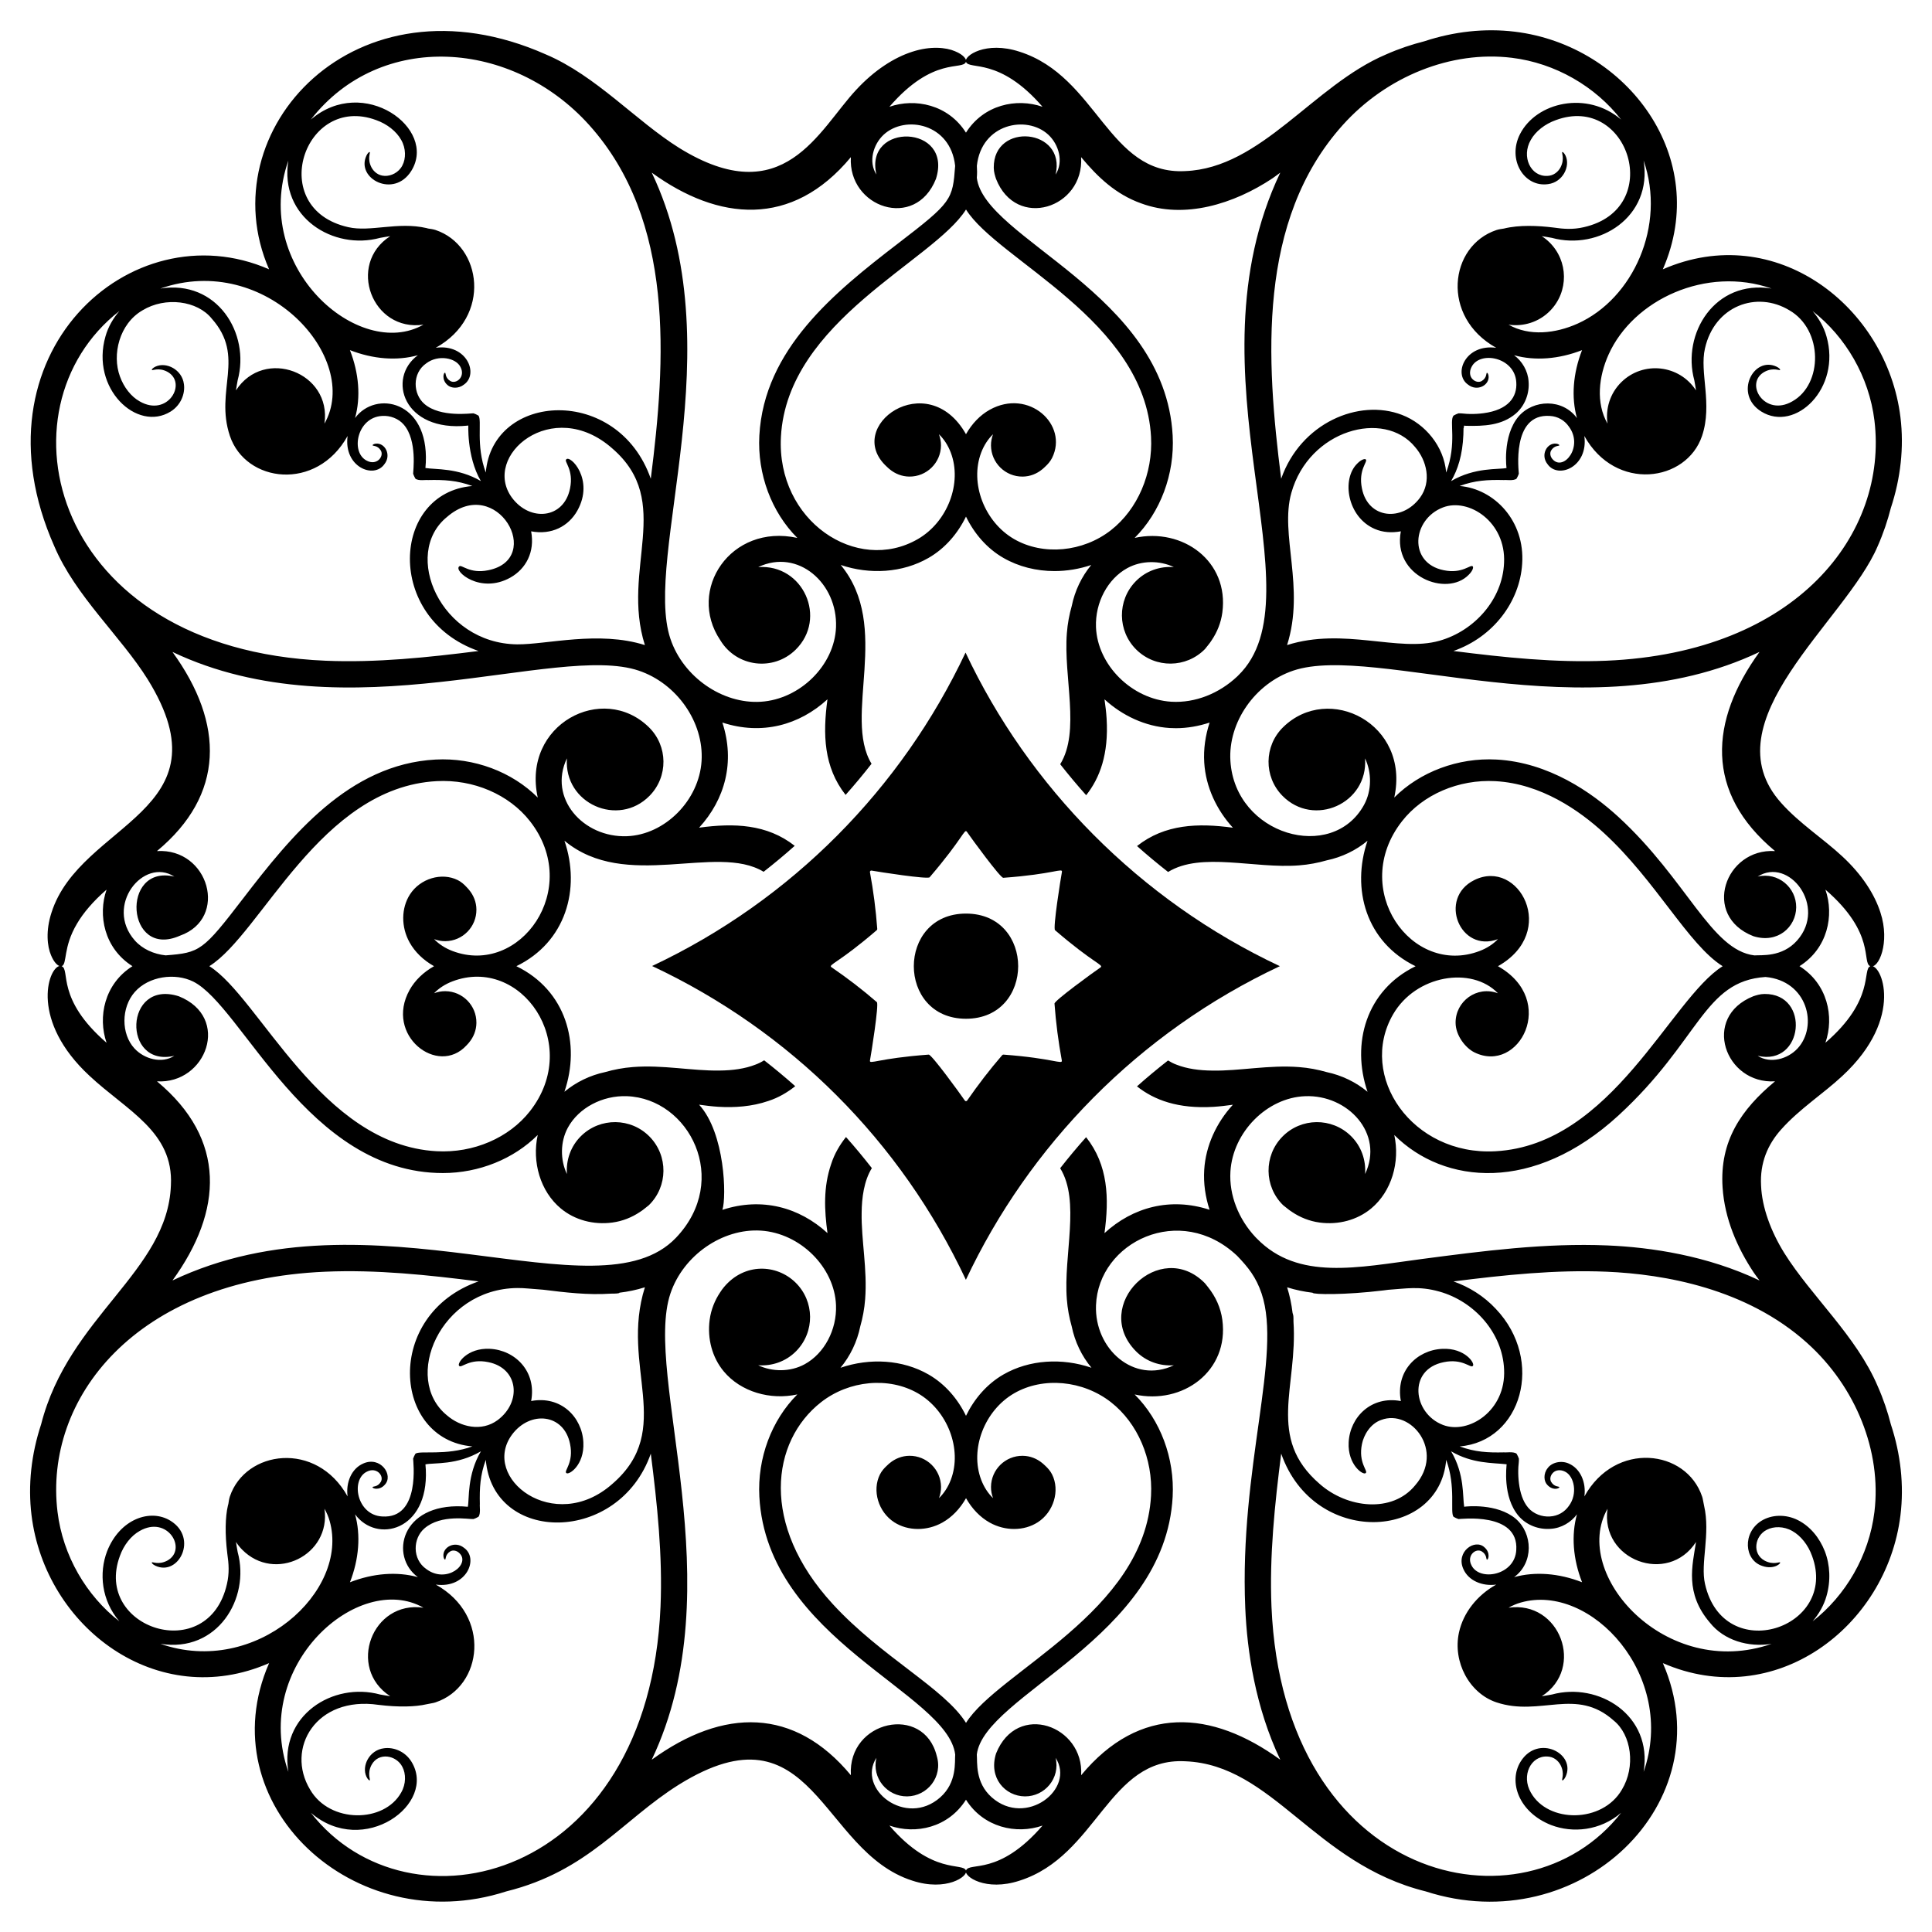 <?xml version="1.0" encoding="UTF-8"?>
<!-- Uploaded to: ICON Repo, www.svgrepo.com, Generator: ICON Repo Mixer Tools -->
<svg fill="#000000" width="800px" height="800px" version="1.1" viewBox="144 144 512 512" xmlns="http://www.w3.org/2000/svg">
 <g>
  <path d="m152.35 545.52c3.629 29.766 33.375 52.148 62.965 39.223-16.215 37.137 22.402 73.562 62.848 60.5 21.773-5.394 30.66-18.863 45.836-28.348 35.609-22.047 37.312 17.688 61.781 25.496 9.004 2.953 14.844-1.137 14.215-2.684-0.824-2.223-8.887 1.32-20.293-11.91 6.996 2.43 15.621 0.535 20.293-6.856 4.633 7.336 13.316 9.281 20.293 6.856-11.652 13.508-19.414 9.539-20.293 11.91-0.629 1.551 5.203 5.641 14.215 2.684 20.652-6.594 23.504-32.711 43.871-31.637 23.273 0.906 34.184 27.16 63.75 34.488 40.703 13.148 78.977-23.562 62.844-60.5 29.508 12.891 59.336-9.441 62.969-39.223 0.977-7.981 0.043-16.203-2.543-24.027-0.844-3.316-1.973-6.715-3.492-10.137-5.641-13.285-17.598-23.832-24.77-35.309-3.516-5.684-5.914-12.055-6.141-17.91-0.312-5.926 1.715-10.781 5.32-14.809 4.836-5.445 11.219-9.512 16.238-14.203 16.773-15.543 10.215-30.133 7.41-29.074 2.144 0.809 5.301-6.191 2.672-14.215-1.531-4.801-4.867-10.031-10.082-14.859-5.019-4.691-11.402-8.762-16.238-14.203-19.309-21.574 17.145-48.137 25.586-68.031 1.52-3.426 2.648-6.824 3.492-10.137 2.586-7.824 3.519-16.047 2.543-24.027-3.578-29.309-33.051-52.289-62.973-39.207 12.887-29.488-9.363-59.328-39.203-62.969-7.965-0.969-16.176-0.043-23.992 2.535-3.328 0.844-6.738 1.973-10.176 3.5-19.258 8.172-33 30.121-53.219 30.906-20.406 1.078-23.195-25.035-43.871-31.637-9.004-2.953-14.844 1.137-14.215 2.684 0.824 2.231 8.84-1.367 20.293 11.91-6.898-2.394-15.609-0.562-20.293 6.856-4.707-7.453-13.48-9.219-20.293-6.856 11.652-13.508 19.414-9.539 20.293-11.91 0.238-0.586-0.516-1.84-2.914-2.816-2.344-1.012-6.496-1.441-11.301 0.133-4.801 1.531-10.031 4.867-14.859 10.078-9.977 10.668-19.203 32.578-46.926 15.418-11.477-7.172-22.023-19.129-35.309-24.77-50.562-22.441-89.395 20.266-73.371 56.938-36.613-16.02-79.457 22.617-56.926 73.367 5.641 13.285 17.598 23.836 24.766 35.309 21.793 35.199-17.852 37.844-25.496 61.785-1.574 4.801-1.145 8.957-0.133 11.301 0.723 1.766 1.586 2.629 2.231 2.871-3.074 0.691-7.754 14.531 7.981 29.113 9.898 9.258 22.312 14.754 21.559 29.016-0.887 22.938-27.102 34.695-34.398 63.344-2.586 7.828-3.519 16.055-2.543 24.043zm34.152 34.105c15.055 2.453 23.859-11.98 20.484-24.305-0.184-0.941-0.316-1.812-0.449-2.688 0.461 0.715 1.004 1.395 1.621 2.027 8.629 8.805 23.617 1.504 21.828-10.832 0.578 1.012 1.051 2.102 1.375 3.25 5.312 18.664-19.59 41.414-44.859 32.547zm69.715-9.566c-13.602-1.973-20.348 15.98-8.809 23.453-0.875-0.137-1.746-0.27-2.688-0.449-12.488-3.418-26.742 5.551-24.301 20.496-9.871-28.184 18.605-53.285 35.797-43.5zm-18.121-24.746c5.719 7.785 19.488 4.406 18.754-11.816-0.027-0.387-0.133-1.812-0.105-1.422 2.273-0.484 8.344 0.27 14.703-3.469-3.727 6.336-3.035 12.652-3.469 14.703-0.387-0.027-1.809-0.133-1.422-0.105-16.34-0.738-19.363 13.219-11.816 18.758-5.519-1.539-11.852-1.043-18 1.355 2.394-6.152 2.891-12.473 1.355-18.004zm70.035-58.73c2.281-0.273 4.539-0.734 6.773-1.441-6.641 20.988 8.105 37.641-8.613 52.094-15.41 13.645-35.078-1.594-26.586-13.07l-0.18-0.133 0.18 0.133c4.805-6.426 13.758-5.559 15.363 2.492 1.031 4.965-1.645 7.113-1.02 7.68 0.562 0.762 4.871-1.996 4.547-8.121-0.336-6.699-5.973-12.414-13.836-10.934 1.477-7.84-4.25-13.5-10.93-13.832-5.996-0.316-8.91 3.965-8.121 4.547 0.562 0.625 2.715-2.051 7.68-1.02 8.059 1.609 8.91 10.562 2.492 15.363l0.133 0.18-0.137-0.18 0.137 0.18-0.133-0.18c-4.305 3.184-9.91 1.805-13.449-1.273-11.934-9.738-1.828-33.488 18.625-33.73 1.926-0.02 3.602 0.223 6.891 0.449 5.871 0.73 11.875 1.449 17.867 1.043 1.473 0.004 2.312-0.062 2.332-0.23-0.004-0.008-0.016-0.012-0.016-0.016zm-81.754 137.82c13.98 12.016 33.582-2.418 26.637-13.574-1.73-2.777-4.801-3.871-7.262-3.519-3.879 0.48-5.973 4.691-4.644 7.535 0.371 0.777 0.77 1.031 0.863 0.965 0.301-0.109-0.746-1.715 0.484-4.082 1.867-3.469 6.594-2.602 8.168 0.496 0.992 1.852 0.988 4.562-0.297 6.797-4.523 8.152-18.945 8.223-24.137-0.742-6.609-10.898 1.559-24.906 18.125-22.473 5.293 0.656 9.754 0.531 12.723-0.156 1.398-0.309 1.68-0.27 2.406-0.516 12.504-4.184 14.812-23 0.043-31.203 8.215 1.105 11.492-6.969 7.457-9.762-2.406-1.922-5.731-0.16-5.422 2.324 0.082 0.621 0.344 0.852 0.438 0.812 0.223-0.012-0.047-1.34 1.395-2.188 0.641-0.367 1.633-0.27 2.387 0.484 3.055 2.856-3.402 8.246-8.766 4.215-3.762-2.598-3.59-8.133-0.488-10.781 4.426-3.828 11.832-2.363 13.004-2.473l0.621-0.246 0.68-0.352c0.66-0.785 0.273-2.922 0.371-3.312-0.094-4.344 0.07-7.707 1.578-11.781 1.863 22.324 35.281 22.504 43.727-1.641 1.707 13.406 3.148 27.098 2.574 40.551-3.09 72.84-66.816 87.793-92.664 54.621zm166.79-4.078c-9.113 8.059-22.188-2.246-16.914-10.484-1.277 5.41 2.887 10.273 8.152 10.219 5.332-0.055 9.527-5.168 7.84-10.723-3.422-13.848-23.645-9.41-22.754 5.117-14.945-18.012-33.754-17.918-52.773-4.109 21.926-46.09-2.32-101.89 4.945-123.54 3.406-10.148 13.816-17.312 23.949-16.68 10.434 0.648 19.566 9.711 19.938 19.789 0.242 6.492-3.094 12.77-8.301 15.621-3.801 2.082-8.59 2.047-12.328 0.27 3.629 0.262 7.34-0.957 10.086-3.758 4.965-5.062 4.883-13.188-0.18-18.152-4.981-4.883-13.516-5.32-18.973 1.203-0.348 0.438-0.691 0.867-0.977 1.336-1.434 2.129-2.449 4.609-2.812 7.332-0.668 5.019 0.684 9.992 3.719 13.645 4.539 5.469 12.371 7.691 19.516 6.125-6.812 6.805-10.621 16.855-10.066 27.105 2.047 37.898 49.922 52 51.898 68.332-0.156 1.875 0.543 7.367-3.965 11.348zm-63.898-183.57c1.672 0.23 3.359 0.449 5.109 0.555 4.254 0.258 8.887-0.043 13.219-1.535 2.727-0.875 5.106-2.305 7.144-3.926-2.664-2.375-5.414-4.652-8.234-6.856-0.73 0.457-1.5 0.855-2.328 1.152-2.742 1.074-6 1.535-9.547 1.559-7.141 0.121-15.016-1.551-22.895-0.926-2.59 0.195-5.059 0.672-7.352 1.332-4.019 0.852-7.75 2.672-10.809 5.215 4.344-12.699 0.461-26.863-12.734-33.277 13.09-6.356 17.102-20.469 12.742-33.25 16.211 13.508 40.246 0.602 52.781 8.234 2.812-2.207 5.566-4.488 8.242-6.879-7.359-5.781-16.109-6.07-25.34-4.809 6.848-7.477 9.59-17.418 6.164-27.863 10.5 3.441 20.414 0.66 27.855-6.156-1.27 9.258-0.996 17.953 4.801 25.332 2.391-2.676 4.676-5.434 6.879-8.25-7.672-12.629 5.387-36.266-8.164-52.684 7.684 2.598 16.355 2.117 23.281-1.879 4.383-2.523 7.734-6.469 9.91-10.941 2.172 4.477 5.523 8.418 9.906 10.941 4.074 2.348 8.773 3.496 13.543 3.496 3.277 0 6.586-0.543 9.742-1.613-2.543 3.082-4.348 6.836-5.168 10.883-0.641 2.25-1.098 4.66-1.289 7.188-0.926 11.668 3.625 26.004-1.766 34.73 2.203 2.793 4.488 5.539 6.883 8.211 3.609-4.559 5.992-10.863 5.418-20.301-0.105-1.75-0.328-3.438-0.559-5.109 4.707 4.312 10.785 7.195 17.254 7.598 0.555 0.035 1.109 0.051 1.664 0.051 3.035 0 6.043-0.539 8.938-1.488-1.121 3.422-1.652 7.016-1.426 10.609 0.402 6.473 3.281 12.547 7.594 17.254-9.207-1.266-18.02-0.98-25.406 4.856 2.672 2.387 5.426 4.668 8.234 6.871 8.766-5.394 22.871-0.812 34.699-1.75 2.582-0.195 5.047-0.668 7.332-1.328 4.023-0.844 7.762-2.644 10.816-5.191-4.34 12.719-0.422 26.855 12.738 33.25-13.125 6.379-17.094 20.52-12.734 33.273-3.07-2.555-6.82-4.375-10.855-5.223-2.277-0.656-4.734-1.129-7.301-1.32-7.879-0.625-15.754 1.051-22.895 0.926-3.547-0.023-6.801-0.484-9.543-1.559-0.809-0.289-1.551-0.684-2.269-1.125-2.809 2.203-5.562 4.481-8.234 6.867 4.606 3.644 10.922 5.992 20.305 5.422 1.75-0.109 3.438-0.328 5.109-0.555-4.312 4.707-7.195 10.781-7.594 17.25-0.227 3.586 0.305 7.172 1.418 10.586-10.402-3.391-20.352-0.684-27.848 6.188 1.266-9.223 0.984-18.039-4.871-25.426-2.387 2.668-4.668 5.418-6.871 8.223 5.402 8.746 0.836 23.023 1.766 34.727 0.191 2.527 0.648 4.938 1.289 7.188 0.832 4.082 2.66 7.871 5.242 10.965-7.773-2.656-16.457-2.18-23.355 1.797-4.379 2.523-7.731 6.469-9.902 10.941-2.172-4.477-5.527-8.418-9.906-10.941-6.898-3.973-15.586-4.449-23.355-1.793 2.578-3.094 4.406-6.879 5.242-10.957 0.641-2.254 1.102-4.668 1.293-7.199 0.625-7.879-1.051-15.754-0.926-22.895 0.027-3.969 0.621-8.5 2.707-11.859-2.203-2.82-4.481-5.574-6.856-8.238-1.621 2.039-3.047 4.414-3.922 7.137-2.121 6.16-1.812 12.258-0.98 18.324-7.477-6.848-17.41-9.586-27.852-6.16 1.117-3.43 0.711-20.355-6.176-27.867zm-60.949-56.914c-0.078-0.109-0.172-0.199-0.254-0.301-0.141-0.156-0.273-0.316-0.426-0.461-0.68-0.742-1.441-1.398-2.336-1.844-4.262-2.129-9.949-0.426-12.66 3.789-2.344 3.633-2.387 8.633-0.098 12.734 1.41 2.539 3.66 4.703 6.477 6.293-2.812 1.586-5.062 3.754-6.477 6.289-6.703 12.02 7.473 23.016 15.09 14.684 0.156-0.148 0.289-0.312 0.434-0.469 0.078-0.102 0.172-0.188 0.246-0.293 1.176-1.418 1.914-3.207 1.934-5.191 0.047-4.594-3.641-8.352-8.234-8.398-1.055-0.012-2.055 0.195-2.984 0.543 1.25-1.301 2.894-2.394 4.867-3.144 18.109-6.898 34.543 16.512 20.551 34.391-5.539 7.078-14.973 11.16-24.746 10.621-30.664-1.656-46.965-40.742-60.234-49.039 13.812-8.633 29.367-47.371 60.234-49.035 9.781-0.531 19.207 3.543 24.746 10.621 14.004 17.895-2.66 41.199-20.551 34.391-1.973-0.75-3.617-1.844-4.867-3.144 0.934 0.348 1.934 0.555 2.984 0.543 4.594-0.043 8.277-3.805 8.234-8.395-0.016-1.977-0.758-3.766-1.93-5.184zm266.37 43.027c11.832 5.906 22.285-13.777 6.285-22.816 16.16-9.125 5.484-28.691-6.285-22.816-9.668 4.812-3.797 19.422 6.277 15.648-1.25 1.301-2.894 2.394-4.867 3.144-18.047 6.856-34.602-16.441-20.555-34.391 5.539-7.078 14.984-11.156 24.746-10.621 12.129 0.656 22.32 7.816 28.734 13.711 13.836 12.703 22.41 29.648 31.5 35.328-13.801 8.621-29.293 47.363-60.234 49.039-22.055 1.219-36.543-19.914-27.121-36.266 6.016-10.434 20.812-12.871 27.797-5.602-5.582-2.098-11.281 2.125-11.223 7.852 0.035 3.398 2.664 6.648 4.945 7.789zm-134.69 177.71c-5.723-9.16-22.426-17.445-35.324-31.5-19.355-21.059-16.293-43.152-3.09-53.48 7.434-5.812 17.973-6.789 25.645-2.371 7.898 4.551 11.82 14.836 8.75 22.922-0.75 1.973-1.848 3.621-3.144 4.871 0.348-0.934 0.555-1.934 0.543-2.988-0.047-4.594-3.805-8.277-8.395-8.234-1.98 0.02-3.769 0.758-5.188 1.93-0.109 0.078-0.203 0.176-0.309 0.262-0.152 0.141-0.312 0.27-0.453 0.422-0.742 0.68-1.402 1.441-1.848 2.336-2.129 4.262-0.426 9.941 3.789 12.664 3.637 2.344 8.637 2.379 12.738 0.094 2.531-1.41 4.699-3.66 6.289-6.477 1.586 2.812 3.754 5.062 6.289 6.477 4.102 2.285 9.098 2.25 12.738-0.098 4.211-2.723 5.914-8.402 3.785-12.664-0.445-0.891-1.098-1.652-1.84-2.332-0.148-0.16-0.316-0.297-0.48-0.441-0.098-0.078-0.184-0.168-0.285-0.242-1.418-1.172-3.207-1.91-5.188-1.93-4.594-0.043-8.352 3.641-8.398 8.234-0.012 1.055 0.195 2.055 0.543 2.988-1.301-1.25-2.394-2.894-3.144-4.867-3.074-8.09 0.852-18.375 8.75-22.926 7.652-4.418 18.199-3.449 25.645 2.371 7.074 5.539 11.145 15.02 10.617 24.746-1.66 30.902-40.531 46.633-49.035 60.234zm30.512 13.875c0.812-13.125-16.988-19.641-22.547-5.766-2.059 6.484 2.434 11.32 7.629 11.371 5.238 0.051 9.434-4.781 8.152-10.223 5.312 8.289-7.859 18.469-16.914 10.488-4.473-3.953-3.793-9.328-3.969-11.359 1.926-15.832 49.875-30.781 51.902-68.312 0.551-10.254-3.258-20.305-10.07-27.105 12.703 2.789 25.059-6.156 23.234-19.777-0.43-3.199-1.762-6.129-3.793-8.672-0.031-0.039-0.738-0.941-0.816-1.02-11.879-12.113-30.227 5.836-18.328 17.973 2.746 2.801 6.461 4.019 10.09 3.758-10.562 5.031-21.066-4.297-20.633-15.891 0.621-16.754 22.27-27.387 37.418-13.102 2.902 3.031 5 5.606 6.473 9.992 5.481 16.34-5.922 46.051-4.336 83.27 0.488 11.516 2.672 26.367 9.281 40.266-18.199-13.207-37.238-14.598-52.773 4.109zm143.3 3.824c-5.168 8.926-19.602 8.918-24.137 0.746-2.562-4.453-0.023-9.746 4.359-9.531 1.703 0.039 2.906 1.113 3.512 2.238 1.227 2.367 0.184 3.973 0.484 4.082 0.094 0.066 0.488-0.184 0.863-0.965 2.863-6.156-7.332-11.371-11.906-4.019-3.336 5.356-0.5 13.453 8.059 16.824 5.738 2.203 13.02 1.52 18.57-3.246-25.637 32.891-89.539 18.566-92.664-54.625-0.57-13.453 0.871-27.141 2.574-40.551 8.684 24.809 41.941 23.035 43.727 1.641 2.637 7.125 0.965 13.918 1.949 15.094l0.68 0.352 0.621 0.246c0.387 0.035 16.016-1.992 15.32 8.219-0.355 6.703-9.738 8.418-11.875 4.031-1.324-2.559 1.105-4.606 2.695-3.695 1.438 0.848 1.168 2.18 1.395 2.188 0.387 0.164 1.023-1.812-0.641-3.25-2.535-2.375-7.652 1.168-5.602 5.734 1.352 3.117 5.035 4.637 8.715 4.141-5.023 2.793-8.73 7.418-9.875 12.711-1.688 7.801 2.762 16.098 9.918 18.492 11.68 3.898 21.082-4.086 31.074 4.812 4.742 3.809 5.867 12.258 2.184 18.332zm-63.148-132.31c1.66-0.203 0.918-0.145 1.926-0.215 3.812-0.227 7.481-0.996 12.855 0.527 9.25 2.594 16.758 10.93 17.152 20.66 0.535 10.922-9.434 17.285-16.195 14.684-8.008-3.066-9.398-14.719 0.211-16.637 4.961-1.031 7.113 1.645 7.68 1.02 0.77-0.566-2.004-4.867-8.121-4.547-6.742 0.34-12.406 6-10.93 13.836-7.828-1.473-13.5 4.234-13.836 10.934-0.316 6.004 3.965 8.91 4.547 8.121 0.625-0.562-2.051-2.715-1.02-7.68 0.465-2.328 2.164-5.352 5.106-6.375 7.84-2.984 16.953 8.16 8.984 17.332-6.066 7.434-17.996 6.098-25.312-0.383-14.203-12.281-5.754-25.758-6.93-43.008 0.004-1.641-0.012-1.523-0.242-2.312-0.273-2.277-0.734-4.539-1.441-6.773 2.234 0.707 4.496 1.164 6.773 1.441 0 0-0.012 0.008-0.012 0.012 0.047 0.461 8.441 0.629 18.805-0.637zm35.785 59.785c2.188 2.535 5.496 3.652 8.508 3.398 2.824-0.164 5.414-1.75 6.949-3.84-1.539 5.531-1.047 11.852 1.355 18-6.148-2.398-12.477-2.891-18.004-1.352 5.219-3.828 4.965-11.551 0.441-15.457-4.934-4.184-13.152-3.293-13.676-3.199-0.461-2.746 0.172-8.504-3.469-14.695 5.637 3.312 10.973 3.023 14.711 3.441 0.016 0.387-1.164 8.582 3.184 13.703zm-23.969-23.223h-0.004zm57.098 91.023c2.449-15.031-11.957-23.867-24.301-20.488-0.941 0.18-1.812 0.316-2.684 0.449 11.535-7.457 4.777-25.418-8.809-23.453 1.012-0.578 2.102-1.051 3.25-1.375 18.594-5.305 41.422 19.512 32.543 44.867zm-9.57-69.715c-1.965 13.59 15.992 20.336 23.453 8.805-0.965 6.238-3.027 13.559 3.703 21.406 3.672 4.613 10.117 6.594 16.328 5.582-28.039 9.801-53.324-18.477-43.484-35.793zm52.867-43.961c12.973 11.641 19.812 28.809 17.863 44.805-1.418 11.602-7.625 22.164-16.383 28.992 1.707-1.992 3-4.285 3.672-6.668 1.172-4.043 0.965-8.277-0.43-11.902-1.422-3.617-3.894-6.613-7.121-8.246-3.238-1.641-7.008-1.492-9.703 0.188-5.035 3.133-4.586 10.426 0.293 11.961 1.598 0.562 2.961 0.301 3.727-0.055 0.777-0.375 1.031-0.77 0.965-0.863-0.109-0.301-1.715 0.742-4.082-0.484-3.473-1.871-2.598-6.598 0.496-8.172 1.852-0.992 4.562-0.988 6.797 0.297 2.277 1.262 4.219 3.742 5.246 6.621 7.121 19.203-23.457 29.27-28.371 7.418-1.273-5.488 1.492-13.246-0.25-20.75-0.375-1.699-0.277-1.691-0.516-2.402-4.18-12.512-22.996-14.824-31.199-0.051 0.496-3.68-1.027-7.359-4.141-8.711-2.039-0.914-4.555-0.285-5.621 1.254-1.141 1.43-1 3.406-0.117 4.348 0.828 0.957 1.836 1.152 2.438 1.078 0.621-0.086 0.852-0.348 0.812-0.438-0.008-0.223-1.34 0.047-2.188-1.395-0.367-0.641-0.27-1.633 0.484-2.387 0.703-0.75 1.996-0.938 3.215-0.305 2.438 1.188 3.398 5.883 1.004 9.07-1.121 1.621-2.918 2.691-5.031 2.801-2.094 0.145-4.352-0.68-5.746-2.316-1.453-1.68-2.137-4.07-2.445-6.43-0.156-1.188-0.215-2.371-0.195-3.527l0.031-0.863 0.121-1.348c0.004-0.277 0.039-0.578 0.016-0.832l-0.246-0.621-0.352-0.68c-0.789-0.66-2.922-0.273-3.312-0.371-4.309 0.098-7.699-0.07-11.777-1.574 16.414-1.371 22.574-22.777 9.582-36.445-3.172-3.418-7.125-5.848-11.219-7.281 13.41-1.703 27.113-3.144 40.543-2.574 15.375 0.648 37.09 4.449 53.141 18.859zm-2.523-78.008c-2.574 2.773-7.156 4.106-10.551 1.934 12.184 2.856 14.031-16.508 1.809-16.391-1.23 0.012-2.184 0.355-2.945 0.594-13.887 5.539-7.492 23.371 5.734 22.555-8.941 7.426-14.723 15.793-13.898 28.141 0.547 8.289 3.867 15.93 8.27 22.559 0.488 0.723 1.012 1.383 1.52 2.078-13.902-6.613-28.75-8.793-40.266-9.285-16.523-0.695-33.09 1.477-49.121 3.582-17.148 2.254-32.84 5.789-43.777-5.363-0.145-0.145-0.281-0.293-0.43-0.434-4.422-4.731-7.019-11.066-6.625-17.398 0.648-10.438 9.711-19.566 19.793-19.938 11.27-0.465 21.004 9.875 15.891 20.629 0.262-3.629-0.957-7.34-3.758-10.086-5.062-4.961-13.188-4.883-18.152 0.18s-4.883 13.188 0.18 18.152c0.137 0.133 0.297 0.223 0.438 0.348 0.184 0.172 0.395 0.312 0.59 0.473 0.438 0.348 0.871 0.691 1.336 0.977 2.133 1.434 4.613 2.449 7.328 2.812 5.031 0.672 9.992-0.688 13.645-3.719 5.457-4.535 7.688-12.344 6.133-19.484 13.215 13.199 37.016 15.383 59.41-5.176 21.629-19.875 22.52-35.613 38.969-36.699 11.145 1.008 14.008 13.004 8.48 18.961zm7.398-42.109c13.504 11.656 9.539 19.41 11.906 20.293-2.234 0.832 1.363 8.844-11.906 20.289 2.418-6.961 0.512-15.648-6.867-20.297 7.469-4.707 9.238-13.457 6.867-20.285zm-13.348-10.215c-13.266-0.812-19.566 17.152-5.75 22.551 6.461 2.039 11.305-2.438 11.355-7.637 0.051-5.234-4.773-9.426-10.207-8.156 8.293-5.305 18.449 7.891 10.469 16.918-4.008 4.543-9.586 3.816-11.34 3.969-11.457-1.383-17.859-20-36.023-36.688-7.109-6.527-18.48-14.465-32.312-15.215-10.211-0.551-20.293 3.258-27.102 10.066 4.277-19.547-17.395-30.484-29.469-18.625-5.062 4.965-5.141 13.09-0.18 18.152 8.312 8.48 22.766 2.07 21.91-9.902 1.773 3.731 1.812 8.516-0.27 12.32-8.457 15.402-34.188 8.039-35.414-11.641-0.641-10.246 6.531-20.543 16.68-23.945 21.809-7.316 77.359 17.02 123.54-4.945-13.223 18.234-14.582 37.254 4.117 52.777zm-128.18-94.938c4.676-16.68 24.562-22.207 32.793-12.129 3.078 3.543 4.465 9.145 1.273 13.453l0.18 0.133-0.18-0.133c-4.805 6.426-13.758 5.559-15.363-2.492-1.031-4.965 1.645-7.117 1.02-7.68-0.16-0.215-1.094-0.113-2.266 1.098-4.238 4.16-2.617 14.199 4.652 17.32 2.09 0.914 4.5 1.082 6.902 0.629-2.246 11.922 12.137 17.48 17.953 11.555 1.211-1.172 1.316-2.106 1.098-2.266-0.562-0.625-2.715 2.051-7.68 1.02-9.449-1.887-8.43-13.48-0.211-16.641 6.82-2.621 16.727 3.828 16.195 14.684-0.395 9.711-7.887 18.059-17.152 20.656-10.891 3.09-25.293-3.641-40.348 1.137 4.836-15.273-1.996-29.301 1.133-40.344zm59.031-36.465c5.531 1.539 11.855 1.043 18-1.352-2.394 6.156-2.891 12.48-1.352 18.004-3.828-5.219-11.551-4.965-15.457-0.441-4.457 5.254-3.152 14.215-3.195 13.676-2.141 0.453-8.359-0.254-14.703 3.469 1.762-2.996 3.035-6.852 3.262-12.32 0.023-0.848 0.035-1.398 0.039-1.777 0.016 0.199 0.051 0.188 0.141-0.609l0.027 0.008 0.441 0.043c4.836 0.109 9.504-0.074 13.234-3.234 2.535-2.188 3.652-5.496 3.398-8.508-0.16-2.832-1.746-5.422-3.836-6.957zm73.711 12.234c-7.332 4.219-12.891-4.859-7.293-7.871 2.367-1.227 3.973-0.184 4.082-0.484 0.066-0.09-0.184-0.488-0.965-0.859-6.133-2.863-11.371 7.328-4.019 11.906 8.984 5.59 21.25-6.156 17.254-19.965-0.672-2.383-1.965-4.676-3.668-6.664 8.754 6.824 14.965 17.387 16.383 28.984 3.641 29.895-20.375 61.516-71.016 63.672-13.445 0.574-27.141-0.867-40.551-2.574 10.582-3.703 17.582-13.062 18.215-23.094 0.781-11.402-7.391-19.867-16.574-20.633 4.062-1.5 7.453-1.676 11.777-1.574 0.387-0.098 2.527 0.285 3.312-0.371l0.352-0.68 0.246-0.621c0.035-0.398-2.098-16.027 8.219-15.32 2.113 0.109 3.914 1.18 5.031 2.801 3.961 5.269-1.32 11.859-4.215 8.766-0.75-0.754-0.848-1.746-0.484-2.387 0.848-1.438 2.18-1.168 2.188-1.395 0.039-0.09-0.191-0.355-0.812-0.438-2.457-0.301-4.269 2.988-2.324 5.426 2.801 4.043 10.867 0.742 9.762-7.461 8.258 14.871 27.105 12.23 31.203-0.047 2.82-8.434-0.719-16.77 0.762-23.152 2.535-11.277 13.699-15.367 22.383-10.102 8.953 5.176 8.906 19.605 0.754 24.137zm-5.473-29.906c-15.055-2.449-23.859 11.98-20.484 24.305 0.184 0.941 0.312 1.812 0.449 2.688-4.438-6.856-14-7.867-19.773-2.203-3.039 2.981-4.246 7.098-3.68 11.008-3.144-5.539-2.332-12.48 0.277-18.297 6.578-14.633 25.957-23.539 43.211-17.5zm-51.414 9.293c-5.852 2.625-12.789 3.41-18.301 0.277 3.914 0.566 8.031-0.641 11.012-3.68 4.965-5.062 4.883-13.188-0.18-18.152-0.633-0.617-1.312-1.16-2.027-1.621 0.875 0.137 1.746 0.27 2.688 0.449 12.453 3.41 26.738-5.516 24.301-20.488 5.996 17.148-2.742 36.586-17.492 43.215zm-17.453-70.453c11.598 1.414 22.164 7.625 28.988 16.383-8.996-7.719-22.477-4.68-26.816 3.879-3.418 6.742 1.117 14.133 7.449 13.223 3.879-0.48 5.969-4.691 4.644-7.535-0.375-0.781-0.77-1.031-0.863-0.965-0.301 0.109 0.742 1.715-0.484 4.082-0.605 1.129-1.809 2.203-3.512 2.238-4.394 0.211-6.914-5.09-4.359-9.531 1.262-2.277 3.742-4.219 6.621-5.246 19.336-7.168 29.02 23.504 7.418 28.371-2.84 0.66-5.336 0.488-8.023 0.09-4.094-0.508-9.109-0.738-13.148 0.273-0.668 0.105-1.34 0.184-1.98 0.398-12.512 4.184-14.82 22.996-0.043 31.203-8.211-1.109-11.5 6.965-7.461 9.762 2.41 1.926 5.727 0.152 5.426-2.324-0.082-0.621-0.348-0.852-0.438-0.812-0.227 0.008 0.047 1.34-1.395 2.188-0.641 0.367-1.633 0.27-2.387-0.484-0.754-0.703-0.938-1.996-0.305-3.215 2.16-4.438 11.52-2.648 11.875 4.031 0.262 3.812-2.019 7.32-8.746 8.191-1.188 0.156-2.371 0.215-3.527 0.195l-0.863-0.031-1.363-0.117c-0.277-0.004-0.578-0.039-0.832-0.016l-0.621 0.246-0.68 0.352c-1.223 1.453 0.988 7.156-1.949 15.09-0.582-6.965-5.578-12.926-11.711-15.277-11.43-4.426-26.855 2.164-32.016 16.914-4.008-31.488-6.41-68.398 16.293-93.699 11.641-12.965 28.793-19.812 44.809-17.855zm-141.75 28.652c1.184-11.223 13.234-13.559 18.938-8.262 2.797 2.594 4.09 7.18 1.93 10.562 2.887-12.246-16.504-14.02-16.387-1.824 0.012 1.23 0.352 2.176 0.594 2.949 5.332 13.641 23.391 7.793 22.555-5.742 4.504 5.426 9.301 9.895 15.891 12.242 11.488 4.269 24.59 0.172 34.809-6.617 0.723-0.488 1.383-1.012 2.078-1.52-25.453 53.508 10.871 111.94-11.176 133.29-0.082 0.082-0.168 0.156-0.246 0.242-4.731 4.461-11.094 7.074-17.473 6.684-10.434-0.648-19.566-9.711-19.941-19.789-0.242-6.492 3.094-12.77 8.305-15.621 3.809-2.086 8.598-2.047 12.328-0.273-3.629-0.262-7.344 0.957-10.09 3.758-4.965 5.062-4.883 13.188 0.18 18.152 5.062 4.965 13.188 4.883 18.152-0.18 0.133-0.137 0.223-0.297 0.352-0.438 0.172-0.184 0.309-0.395 0.469-0.586 0.348-0.438 0.695-0.871 0.977-1.34 1.434-2.129 2.449-4.609 2.812-7.324 1.82-13.613-10.523-22.562-23.234-19.777 6.812-6.805 10.621-16.855 10.07-27.109-2.043-37.812-49.945-52.102-51.902-68.328 0.09-1.047 0.09-2.102 0.012-3.152zm-2.875 11.562c8.402 13.438 47.371 29.371 49.035 60.234 0.527 9.727-3.543 19.207-10.621 24.746-7.438 5.816-17.98 6.789-25.645 2.371-7.898-4.551-11.82-14.836-8.75-22.926 0.75-1.973 1.844-3.617 3.144-4.867-0.348 0.93-0.555 1.934-0.543 2.988 0.047 4.59 3.805 8.277 8.398 8.234 1.98-0.02 3.769-0.758 5.184-1.93 0.113-0.082 0.207-0.18 0.312-0.266 0.152-0.137 0.309-0.266 0.449-0.418 0.742-0.68 1.398-1.441 1.848-2.336 4.391-8.797-6.188-18.516-16.527-12.762-2.539 1.414-4.703 3.664-6.289 6.477-10.223-18.078-32.648-2.035-20.969 8.625 0.137 0.145 0.293 0.27 0.438 0.406 0.113 0.09 0.207 0.188 0.324 0.273 1.418 1.168 3.203 1.906 5.184 1.926 4.59 0.047 8.352-3.641 8.395-8.234 0.012-1.055-0.195-2.059-0.543-2.988 1.301 1.25 2.394 2.894 3.144 4.867 3.074 8.09-0.852 18.375-8.75 22.926-16.16 9.328-37.473-4.809-36.266-27.117 1.676-30.797 40.508-46.59 49.047-60.23zm-30.512-13.875c-0.812 13.297 17.066 19.535 22.543 5.773 4.641-14.496-19.039-15.082-15.781-1.172-2.164-3.394-0.848-7.973 1.926-10.551 5.727-5.309 17.758-2.965 18.945 8.262-0.672 8.992-0.828 9.594-15.152 20.574-16.879 12.957-35.5 28.047-36.738 50.914-0.555 10.254 3.258 20.305 10.066 27.105-17.66-3.871-29.363 13.805-20.418 27.102 4.34 7.18 14.09 8.289 19.949 2.543 8.488-8.324 2.055-22.77-9.906-21.91 10.582-5.035 21.059 4.324 20.629 15.895-0.371 10.078-9.504 19.137-19.938 19.789-10.129 0.633-20.543-6.531-23.949-16.68-7.305-21.758 17.008-77.395-4.945-123.54 17.629 12.797 37.113 14.746 52.77-4.109zm-125.79-9.816c2.879 1.023 5.356 2.969 6.621 5.246 1.285 2.234 1.289 4.949 0.297 6.797-0.938 1.848-3.004 2.816-4.656 2.734-1.703-0.039-2.906-1.109-3.512-2.238-1.227-2.367-0.184-3.973-0.484-4.082-0.094-0.066-0.488 0.184-0.863 0.965-2.836 6.09 7.301 11.418 11.906 4.019 6.973-11.211-12.695-25.539-26.633-13.582 18.449-23.672 53.418-21.23 73.797 1.477 22.734 25.336 20.273 62.43 16.293 93.699-8.715-24.898-41.949-22.945-43.727-1.641-2.703-7.312-0.93-13.879-1.945-15.094l-0.68-0.352-0.621-0.246c-0.543-0.051-8.773 1.184-13.004-2.473-3.047-2.598-3.336-8.141 0.488-10.781 3.191-2.398 7.883-1.438 9.07 1.004 1.344 2.59-1.133 4.59-2.695 3.695-1.438-0.848-1.168-2.18-1.395-2.188-0.391-0.164-0.996 1.836 0.641 3.25 0.941 0.883 2.918 1.027 4.348-0.117 4.027-2.789 0.773-10.875-7.461-9.762 14.922-8.285 12.195-27.109-0.043-31.203-0.641-0.215-1.316-0.293-1.984-0.398-0.152-0.039-0.262-0.078-0.426-0.117-7.566-1.758-14.891 1.109-20.75-0.246-21.879-4.922-11.758-35.473 7.418-28.367zm-5.606 78.953c1.539-5.531 1.039-11.852-1.359-18 6.148 2.398 12.465 2.894 18.004 1.352-8.285 6.078-3.863 20.445 13.234 18.652l0.027-0.008c0.027-0.016 0.113-0.043 0.109 0.012 0.051-0.91-0.578 8.047 3.332 14.699-6.062-3.566-12.051-3.019-14.699-3.469 0.027-0.387 0.133-1.809 0.105-1.422 0.746-16.488-13.32-19.211-18.754-11.816zm35.293 40.332c-4.961 1.031-7.113-1.648-7.68-1.02-1.594 1.176 5.523 7.449 13.562 2.961 4.137-2.336 6.516-6.793 5.488-12.25 5.41 1.02 9.891-1.309 12.25-5.488 4.617-8.27-1.965-14.918-2.961-13.562-0.625 0.562 2.051 2.715 1.02 7.68-1.609 8.059-10.566 8.91-15.363 2.492-8.227-11.105 10.73-27.113 26.586-13.07 16.395 14.172 2.215 31.867 8.613 52.094-12.234-3.875-26.059-0.125-33.852-0.195-20.316-0.238-30.605-23.953-18.625-33.73 13.238-11.504 26.004 11.086 10.961 14.09zm4.129-17.547m-57.098-91.016c-2.449 15.055 11.984 23.855 24.301 20.484 0.941-0.18 1.812-0.316 2.688-0.449-11.555 7.469-4.785 25.422 8.809 23.449-17.074 9.727-45.699-15.176-35.797-43.484zm9.57 69.711c1.965-13.59-15.992-20.336-23.453-8.809 0.137-0.871 0.27-1.742 0.449-2.684 3.41-12.453-5.519-26.738-20.488-24.301 28.023-9.82 53.332 18.484 43.492 35.793zm-54.344-29.84c-1.707 1.988-3 4.285-3.676 6.672-4.023 13.898 8.355 25.5 17.254 19.965 2.777-1.73 3.871-4.801 3.519-7.262-0.48-3.875-4.691-5.973-7.535-4.644-0.777 0.375-1.031 0.77-0.965 0.863 0.109 0.301 1.715-0.742 4.082 0.484 5.461 2.945 0.145 12.152-7.293 7.871-2.277-1.262-4.219-3.742-5.246-6.621-2.125-5.734-0.199-13.934 5.988-17.516 6.074-3.684 14.523-2.555 18.332 2.184 9.07 10.184 0.746 18.898 4.812 31.074 4.176 12.48 22.977 14.844 31.203 0.043-1.105 8.207 6.965 11.496 9.762 7.461 1.922-2.406 0.16-5.731-2.324-5.426-0.621 0.082-0.852 0.348-0.812 0.438 0.008 0.223 1.34-0.047 2.188 1.395 0.883 1.543-1.074 4.051-3.695 2.695-4.438-2.16-2.648-11.523 4.031-11.875 2.094-0.145 4.352 0.68 5.746 2.316 3.641 4.207 2.43 12.539 2.473 13.004l0.246 0.621 0.352 0.68c0.789 0.66 2.922 0.273 3.312 0.371 4.309-0.098 7.719 0.074 11.777 1.578-21.434 1.785-23.23 35.02 1.641 43.727-13.414 1.703-27.117 3.144-40.551 2.574-72.938-3.106-87.734-66.867-54.621-92.672zm14.551 149.88c-14.305-3.363-12.84 22 1.492 15.664 12.98-4.582 7.684-23.27-6.09-22.426 17.965-14.914 17.926-33.723 4.109-52.773 46.219 21.984 101.7-2.387 123.54 4.945 10.145 3.402 17.316 13.699 16.68 23.949-0.648 10.438-9.711 19.566-19.793 19.938-11.574 0.43-20.93-10.059-15.891-20.637-0.867 11.984 13.594 18.395 21.91 9.918 4.965-5.062 4.883-13.188-0.18-18.152-12.254-12-33.719-0.758-29.465 18.625-6.809-6.812-16.879-10.621-27.105-10.066-22.926 1.238-38.262 20.254-50.945 36.777-10.691 13.926-11.445 14.418-20.559 15.113-3.152-0.336-6.164-1.68-8.172-3.953-8.113-9.195 2.305-22.152 10.473-16.922zm-17.949 44.043c-13.508-11.648-9.539-19.414-11.91-20.293 1.551-0.574 0.277-4.93 4.09-11.305 1.598-2.742 4.231-5.894 7.816-8.988-2.344 6.746-0.648 15.539 6.863 20.285-7.469 4.707-9.223 13.504-6.859 20.301zm13.352 10.215c13.047 0.797 19.746-16.969 5.773-22.547-14.508-4.621-15.062 19.023-1.172 15.785-3.371 2.16-7.969 0.844-10.547-1.934-3.594-3.867-3.559-10.871 0.074-14.984 3.684-4.18 10.672-5.144 15.484-2.754 13.016 6.484 30.277 50.742 66.168 50.742 9.547 0 18.758-3.731 25.125-10.09-1.559 7.141 0.668 14.949 6.133 19.484 3.652 3.035 8.613 4.394 13.648 3.719 2.719-0.363 5.195-1.379 7.328-2.812 0.465-0.281 0.898-0.625 1.336-0.977 0.195-0.16 0.402-0.301 0.586-0.469 0.141-0.125 0.301-0.215 0.438-0.352 5.062-4.965 5.141-13.09 0.18-18.152-4.961-5.062-13.09-5.141-18.152-0.18-2.801 2.746-4.019 6.461-3.758 10.09-1.777-3.731-1.812-8.52 0.273-12.332 2.848-5.203 9.148-8.543 15.621-8.301 16.543 0.613 27.594 22.172 13.027 37.5-0.016 0.012-0.027 0.027-0.043 0.043-20.703 21.676-80.57-13.844-133.41 11.293 13.371-18.438 14.391-37.406-4.109-52.773zm44.672 50.449c13.465-0.582 27.148 0.863 40.551 2.57-25.145 8.801-22.77 41.961-1.641 43.73-6.867 2.531-13.992 1.027-15.094 1.945l-0.352 0.68-0.25 0.621c-0.039 0.406 2.082 16.02-8.219 15.32-6.703-0.355-8.418-9.738-4.031-11.875 2.555-1.32 4.609 1.094 3.695 2.695-0.848 1.438-2.18 1.168-2.188 1.395-0.168 0.391 1.84 0.996 3.25-0.641 2.379-2.535-1.168-7.652-5.734-5.602-3.113 1.352-4.637 5.031-4.141 8.711-8.262-14.863-27.094-12.227-31.203 0.047-0.211 0.633-0.289 1.301-0.395 1.961-0.039 0.16-0.082 0.273-0.121 0.441-0.691 2.969-0.816 7.434-0.156 12.727 0.395 2.688 0.566 5.184-0.094 8.023-4.906 21.809-35.496 11.805-28.371-7.418 1.023-2.879 2.969-5.356 5.242-6.621 7.418-4.269 12.77 4.926 7.293 7.871-2.367 1.227-3.973 0.184-4.082 0.484-0.066 0.094 0.184 0.488 0.965 0.863 6.156 2.867 11.371-7.328 4.019-11.906-5.359-3.336-13.457-0.496-16.824 8.059-2.211 5.758-1.508 13.039 3.25 18.578-8.762-6.824-14.977-17.391-16.391-28.996-3.633-29.801 20.281-61.508 71.02-63.664z"/>
  <path d="m399.97 483.16c16.676-35.43 45.578-65.441 83.203-83.117-37.32-17.512-66.656-47.723-83.293-83.102-16.914 35.902-45.996 65.609-83.066 83.062 36.719 17.238 65.922 46.434 83.156 83.156zm-23.625-92.656c0.098-0.082 0.148-0.207 0.137-0.332-0.371-5.059-1.02-10.066-1.938-15.027-0.047-0.258 0.168-0.477 0.43-0.43 1.961 0.355 14.887 2.363 15.387 1.773 8.957-10.465 9.207-13.023 9.883-12.039 1.281 1.863 8.871 12.238 9.637 12.18 13.586-0.996 15.762-2.742 15.535-1.531-0.324 1.703-2.426 14.895-1.824 15.41 10.305 8.879 13.039 9.199 12.035 9.883-1.898 1.297-12.23 8.801-12.176 9.578 0.371 5.059 1.02 10.066 1.938 15.051 0.227 1.219-2.156-0.547-15.457-1.535-0.125-0.008-0.25 0.043-0.332 0.137-3.332 3.84-6.414 7.879-9.301 12.039-0.148 0.219-0.461 0.215-0.609 0-1.293-1.891-8.805-12.234-9.578-12.176-13.566 1-15.789 2.734-15.562 1.535 0.32-1.699 2.426-14.922 1.824-15.438-3.812-3.305-7.824-6.387-12.012-9.246-1.004-0.691 1.738-1.008 11.984-9.832z"/>
  <path d="m400 413.98c18.426 0 18.449-27.871 0-27.871-18.426 0-18.453 27.871 0 27.871z"/>
 </g>
</svg>